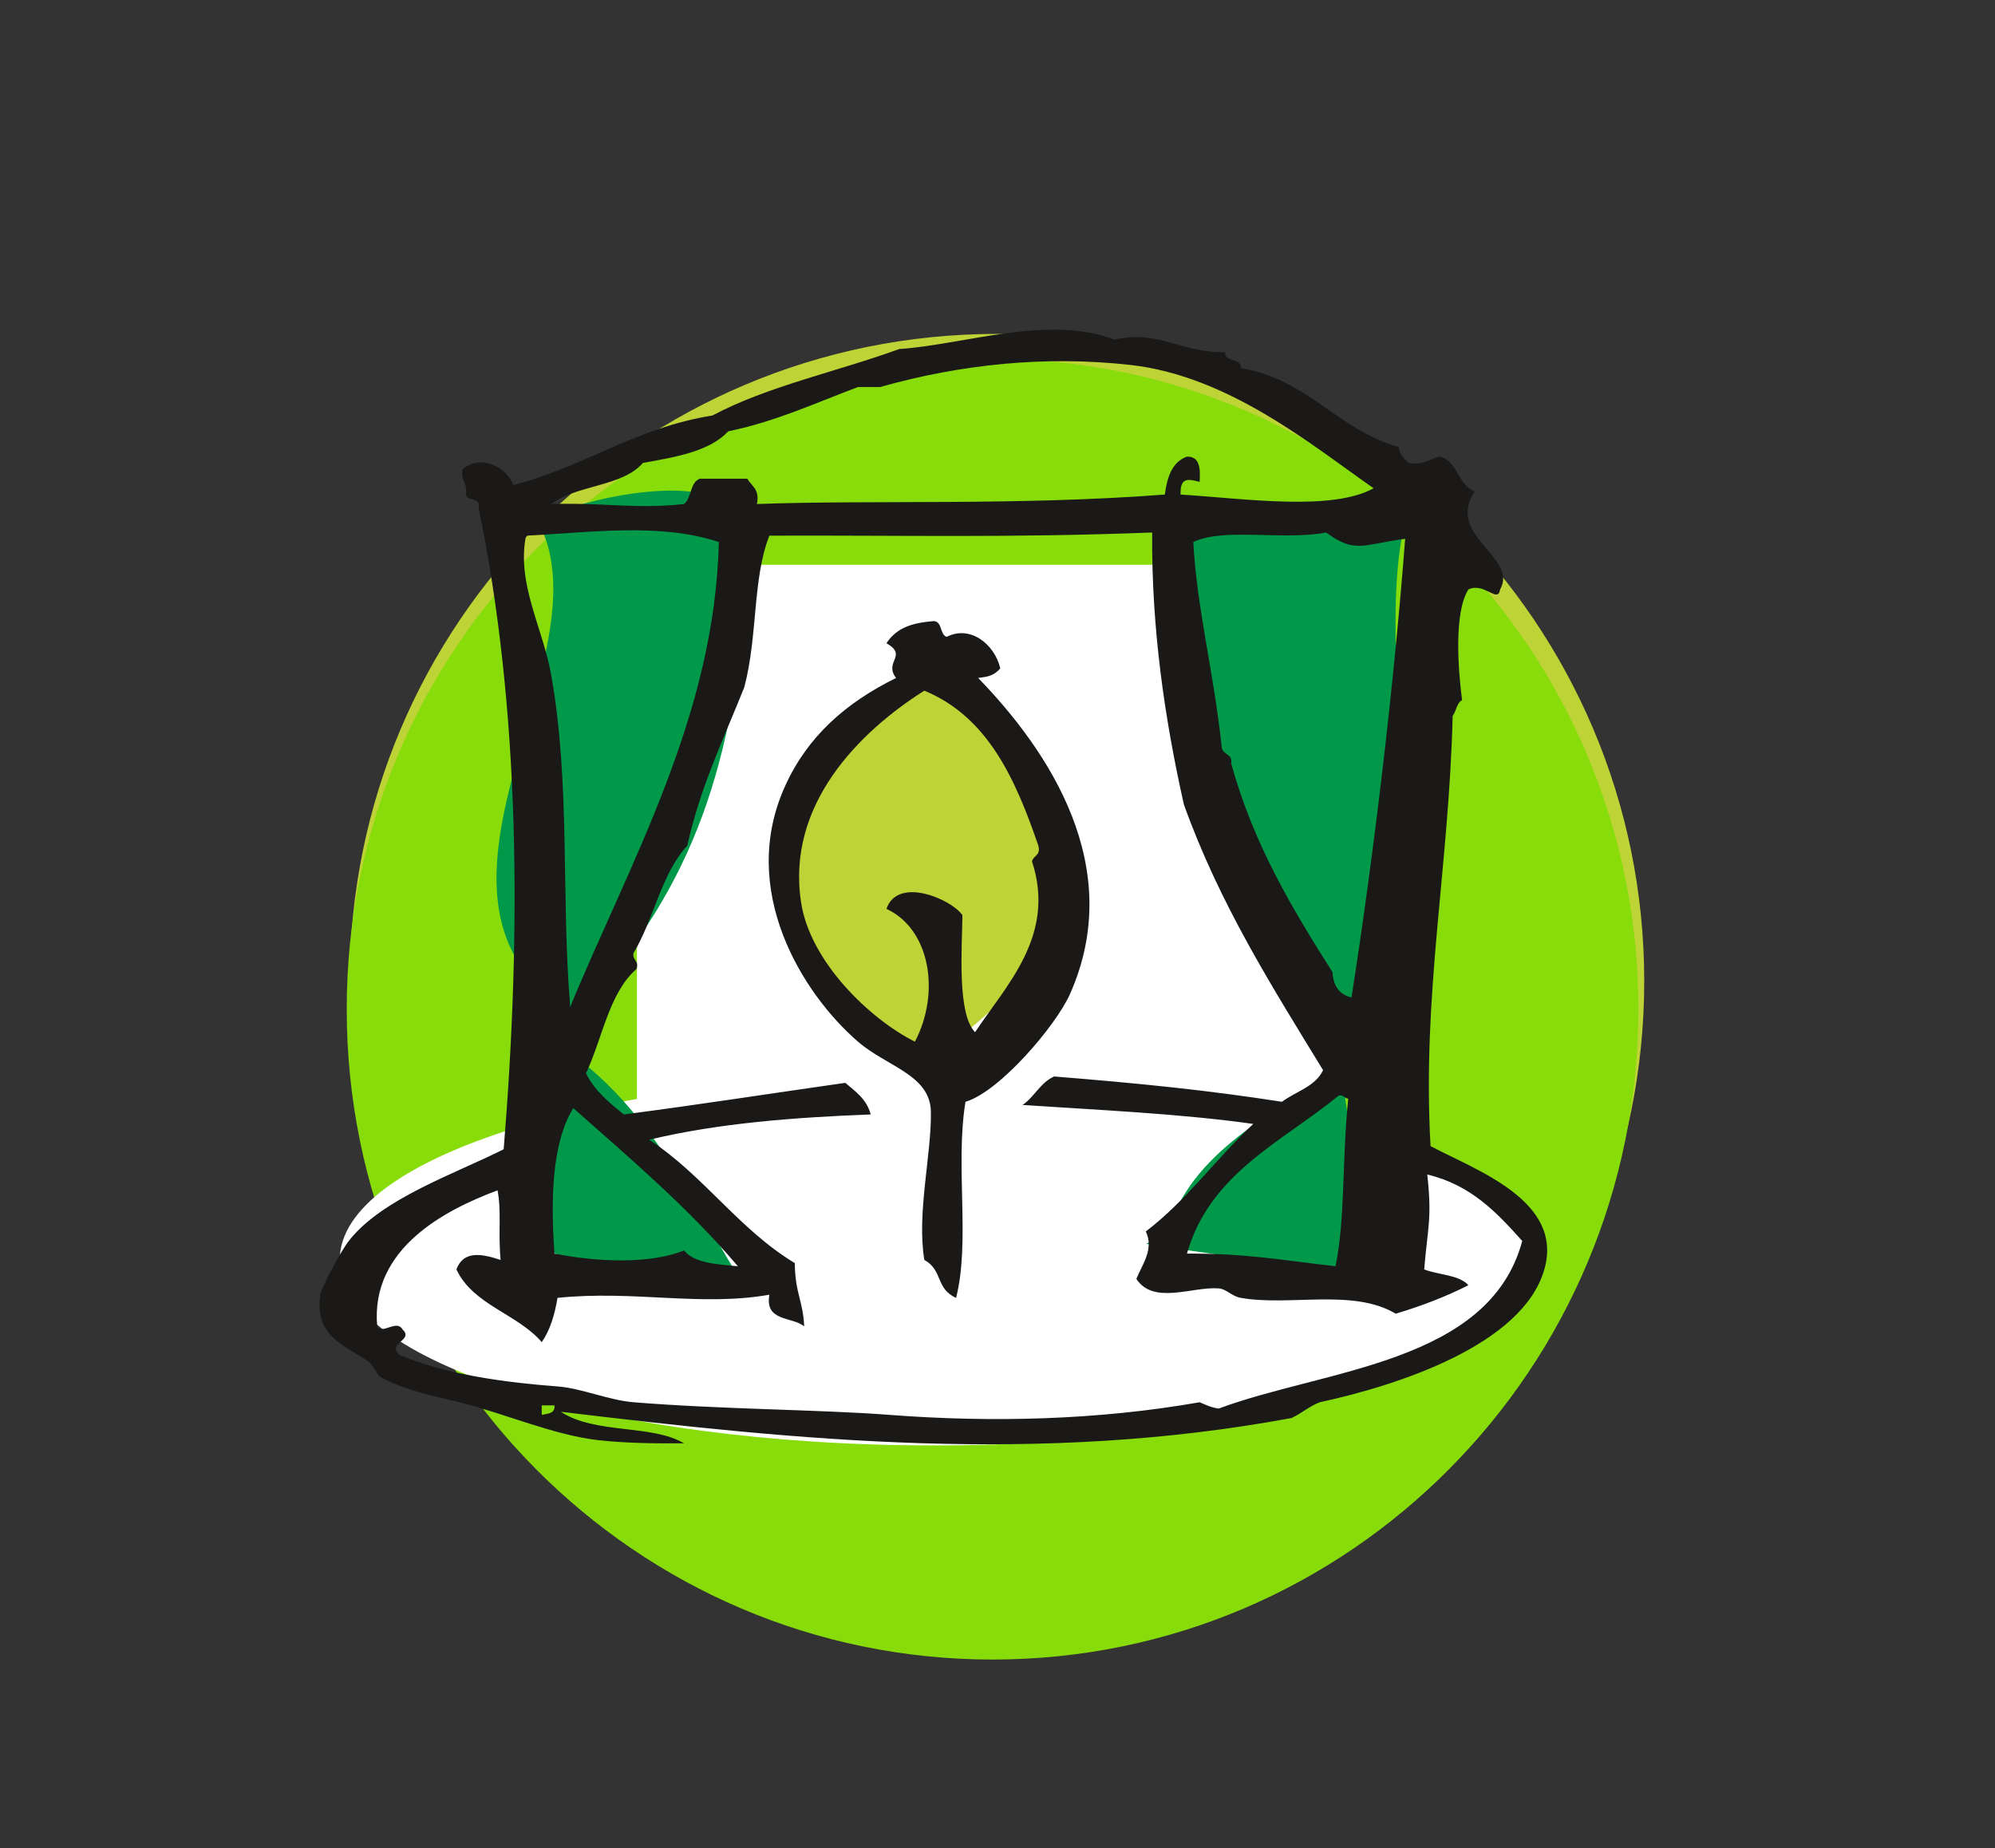 <?xml version="1.0" encoding="UTF-8" standalone="no"?>
<svg width="68px" height="63px" viewBox="0 0 68 63" version="1.1" xmlns="http://www.w3.org/2000/svg" xmlns:xlink="http://www.w3.org/1999/xlink">
    <rect x="0" y="0" width="68" height="63" fill="#333333" stroke="none"/>
    <g id="ICONS" stroke="none" stroke-width="1" fill="none" fill-rule="evenodd">
        <g id="Icons" transform="translate(-495, -95)">
            <g id="Group-Copy-6" transform="translate(495, 95)">
                <path d="M56.044,33.446 C56.044,45.631 46.172,55.509 33.983,55.509 C21.801,55.509 11.92,45.631 11.92,33.446 C11.92,21.26 21.801,11.382 33.983,11.382 C46.172,11.382 56.044,21.26 56.044,33.446" id="Fill-105" fill="#BED335"></path>
                <g id="Fill-105-Copy" fill="#87DC0A">
                    <path d="M55.845,34.404 C55.845,46.644 45.988,56.571 33.831,56.571 C21.674,56.571 11.818,46.644 11.818,34.404 C11.818,22.159 21.674,12.233 33.831,12.233 C45.988,12.233 55.845,22.159 55.845,34.404" id="Fill-448-Copy-2"></path>
                </g>
                <path d="M52.088,42.943 C52.088,46.439 43.018,49.272 31.834,49.272 C20.65,49.272 11.58,46.439 11.58,42.943 C11.58,39.447 20.65,36.614 31.834,36.614 C43.018,36.614 52.088,39.447 52.088,42.943" id="Fill-106" fill="#FFFFFF"></path>
                <path d="M21.71,19.252 L45.216,19.252 L45.216,40.592 L21.71,40.592 L21.71,19.252 Z" id="Fill-107" fill="#FFFFFF"></path>
                <path d="M31.108,35.528 C28.004,35.736 26.741,32.54 26.692,30.103 C26.608,25.758 29.636,24.835 32.106,22.282 C34.29,24.881 37.248,27.631 36.104,31.47 C35.504,33.487 31.974,35.743 31.834,36.252" id="Fill-108" fill="#BED335"></path>
                <path d="M18.452,42.4 C17.587,40.376 17.015,36.955 17.782,34.833 C21.997,37.092 23.225,40.436 25.562,44.164 C23.322,43.403 18.745,43.656 17.727,41.677" id="Fill-109" fill="#009949"></path>
                <path d="M46.667,36.252 C44.483,33.486 43.36,31.106 42.055,27.933 C41.42,26.405 40.067,24.501 39.872,22.876 C39.634,20.902 40.695,19.452 40.569,17.498 C43.046,17.358 45.649,17.672 48.07,17.218 C47.03,20.101 47.958,25.414 47.749,28.664 C47.56,31.615 46.562,35.114 47.086,38.011 C47.7,38.327 47.483,37.772 47.749,37.699" id="Fill-110" fill="#009949"></path>
                <path d="M18.396,33.72 C14.161,29.514 20.643,22.153 18.355,17.807 C19.332,17.096 23.092,16.302 24.348,16.986 C26.253,18.027 25.492,20.132 25.255,22.048 C24.529,27.791 22.841,31.559 18.396,35.89" id="Fill-111" fill="#009949"></path>
                <path d="M39.795,42.038 C40.562,39.252 43.451,37.957 45.683,36.381 C46.067,38.742 46.451,41.308 46.249,43.811 C44.239,43.013 40.367,42.657 39.069,42.4" id="Fill-112" fill="#009949"></path>
                <path d="M35.176,29.364 C35.218,29.159 35.483,29.169 35.392,28.826 C34.611,26.549 33.669,24.438 31.506,23.543 C29.274,24.954 26.79,27.444 27.306,30.766 C27.613,32.785 29.65,34.74 31.185,35.51 C32.064,33.833 31.702,31.668 30.215,30.982 C30.599,29.857 32.441,30.658 32.804,31.197 C32.79,32.371 32.622,34.559 33.236,35.186 C34.29,33.59 36.006,31.893 35.176,29.364 L35.176,29.364 Z M31.834,21.171 C32.127,21.203 32.029,21.625 32.267,21.71 C33.069,21.297 33.906,21.96 34.095,22.787 C33.843,23.069 33.62,23.067 33.341,23.111 C35.755,25.601 38.399,29.559 36.467,33.893 C35.985,34.972 34.067,37.218 32.909,37.558 C32.553,39.71 33.076,42.339 32.588,44.242 C31.884,43.928 32.148,43.305 31.506,42.949 C31.242,41.348 31.757,39.35 31.729,37.881 C31.695,36.634 30.222,36.356 29.246,35.51 C27.362,33.884 25.136,30.34 26.769,26.777 C27.523,25.116 28.82,23.958 30.543,23.111 C30.111,22.55 30.962,22.355 30.215,21.926 C30.592,21.353 31.171,21.228 31.834,21.171 L31.834,21.171 Z" id="Fill-113" fill="#1A1918"></path>
                <path d="M18.466,48.231 C18.669,48.186 18.927,48.193 18.899,47.907 L18.466,47.907 L18.466,48.231 L18.466,48.231 Z M18.899,42.733 C20.337,43.02 22.15,43.1 23.315,42.625 C23.671,43.06 24.425,43.097 25.15,43.164 C23.469,41.177 21.487,39.498 19.541,37.774 C18.795,38.974 18.773,40.953 18.899,42.733 L18.899,42.733 Z M45.635,37.343 C43.702,38.929 41.239,39.989 40.458,42.733 C42.516,42.726 43.667,42.955 45.523,43.164 C45.865,41.436 45.732,39.638 45.955,37.45 C45.816,37.444 45.809,37.312 45.635,37.343 L45.635,37.343 Z M45.202,18.152 C43.695,18.434 41.748,17.975 40.674,18.476 C40.793,20.74 41.372,22.901 41.644,25.483 C41.679,25.738 42.02,25.684 41.965,26.023 C42.725,28.784 44.051,30.984 45.418,33.138 C45.446,33.616 45.655,33.908 46.067,34 C46.842,29.028 47.511,23.376 47.895,18.368 C46.479,18.549 46.2,18.89 45.202,18.152 L45.202,18.152 Z M26.225,18.26 C25.646,19.706 25.834,21.692 25.366,23.435 C24.669,25.183 23.866,26.826 23.427,28.826 C22.541,29.776 22.283,31.35 21.592,32.491 C21.55,32.751 21.787,32.726 21.697,33.03 C20.755,33.848 20.538,35.391 19.973,36.588 C20.273,37.188 20.769,37.59 21.264,37.99 C23.811,37.658 26.301,37.27 28.813,36.912 C29.162,37.21 29.546,37.474 29.678,37.99 C27.118,38.087 24.481,38.284 22.129,38.852 C23.978,40.059 25.185,41.908 27.09,43.056 C27.104,44.102 27.369,44.323 27.411,45.213 C27,44.875 26.057,45.059 26.225,44.134 C23.887,44.547 21.6,43.974 19.003,44.242 C18.906,44.83 18.745,45.349 18.466,45.752 C17.637,44.783 16.129,44.491 15.557,43.272 C15.801,42.616 16.422,42.739 17.064,42.949 C16.974,42.001 17.099,41.308 16.959,40.577 C15.194,41.235 12.617,42.549 12.857,45.213 C13.031,45.507 13.52,44.961 13.722,45.32 C14.12,45.694 13.178,45.771 13.61,46.183 C15.215,46.866 17.266,47.13 19.003,47.261 C19.827,47.323 20.741,47.73 21.592,47.8 C24.571,48.043 27.948,48.049 30.327,48.231 C33.795,48.498 37.423,48.41 40.89,47.8 C41.093,47.886 41.281,47.981 41.539,48.016 C45.153,46.667 50.763,46.49 51.886,42.302 C51.021,41.336 50.135,40.388 48.649,40.038 C48.816,41.565 48.663,41.817 48.544,43.272 C49.033,43.464 49.73,43.451 50.051,43.811 C49.29,44.196 48.46,44.517 47.574,44.782 C46.123,43.914 43.96,44.536 42.293,44.242 C41.979,44.187 41.811,43.94 41.539,43.919 C40.639,43.85 39.32,44.491 38.734,43.596 C38.916,43.128 39.348,42.589 39.055,41.978 C40.444,40.923 41.455,39.49 42.718,38.313 C40.206,37.958 37.319,37.833 34.855,37.666 C35.26,37.391 35.455,36.907 35.93,36.695 C38.923,36.936 41.204,37.17 43.695,37.558 C44.169,37.205 44.832,37.042 45.097,36.48 C43.353,33.625 41.567,30.81 40.353,27.424 C39.704,24.535 39.244,21.427 39.272,18.152 C34.395,18.34 30.774,18.243 26.225,18.26 L26.225,18.26 Z M17.929,18.26 C17.601,19.889 18.501,21.398 18.787,23.004 C19.45,26.728 19.122,30.553 19.436,34.324 C21.445,29.442 24.369,24.404 24.501,18.476 C22.485,17.812 20.141,18.153 17.929,18.26 L17.929,18.26 Z M38.518,12.439 C35.63,12.119 32.769,12.413 29.999,13.193 L29.246,13.193 C27.808,13.731 26.462,14.363 24.823,14.703 C24.18,15.39 23.043,15.577 21.913,15.781 C21.215,16.593 19.645,16.528 18.787,17.181 C20.72,17.131 21.655,17.362 23.315,17.181 C23.58,16.977 23.511,16.443 23.852,16.319 L25.471,16.319 C25.618,16.569 25.904,16.677 25.799,17.181 C29.608,17.038 34.737,17.243 39.704,16.858 C39.781,16.255 39.955,15.746 40.458,15.565 C40.897,15.557 40.918,15.963 40.89,16.427 C40.444,16.304 40.227,16.304 40.241,16.858 C42.502,17.004 45.397,17.428 46.821,16.644 C44.721,15.183 41.888,12.812 38.518,12.439 L38.518,12.439 Z M48.007,15.781 C48.53,15.875 48.718,15.633 49.081,15.565 C49.702,15.735 49.688,16.541 50.267,16.751 C49.256,18.262 51.76,18.984 51.132,20.093 C51.056,20.588 50.588,19.833 50.051,20.093 C49.556,20.873 49.695,22.79 49.835,23.866 C49.646,23.965 49.639,24.244 49.514,24.405 C49.388,29.584 48.467,33.902 48.76,39.068 C50.302,39.892 53.309,40.923 52.639,43.272 C51.907,45.842 47.658,47.223 44.986,47.8 C44.623,47.937 44.365,48.183 44.016,48.339 C35.406,49.934 27.201,49.1 19.115,48.124 C20.287,48.897 22.227,48.546 23.315,49.202 C22.43,49.203 21.417,49.206 20.406,49.094 C18.885,48.926 17.168,48.174 15.661,47.8 C14.852,47.598 13.799,47.405 12.969,46.938 C12.836,46.865 12.759,46.556 12.535,46.399 C11.802,45.878 10.699,45.575 10.918,44.134 C10.956,43.89 11.6,42.673 11.888,42.302 C13.017,40.855 15.48,40.026 17.168,39.176 C17.782,31.664 17.727,24.149 16.31,17.29 C16.387,16.923 15.913,17.112 15.878,16.858 C15.954,16.459 15.689,16.395 15.766,15.996 C16.436,15.442 17.294,15.972 17.497,16.535 C19.924,15.912 21.655,14.583 24.285,14.163 C26.162,13.163 28.541,12.667 30.648,11.899 C32.922,11.739 35.727,10.72 37.981,11.575 C39.551,11.241 40.22,12.028 41.755,12.007 C41.741,12.374 42.307,12.172 42.293,12.547 C44.595,12.935 45.579,14.648 47.679,15.241 C47.693,15.517 47.881,15.619 48.007,15.781 L48.007,15.781 Z" id="Fill-114" fill="#1A1918"></path>
            </g>
        </g>
        <g id="Slices" transform="translate(-495, -95)"></g>
    </g>
</svg>